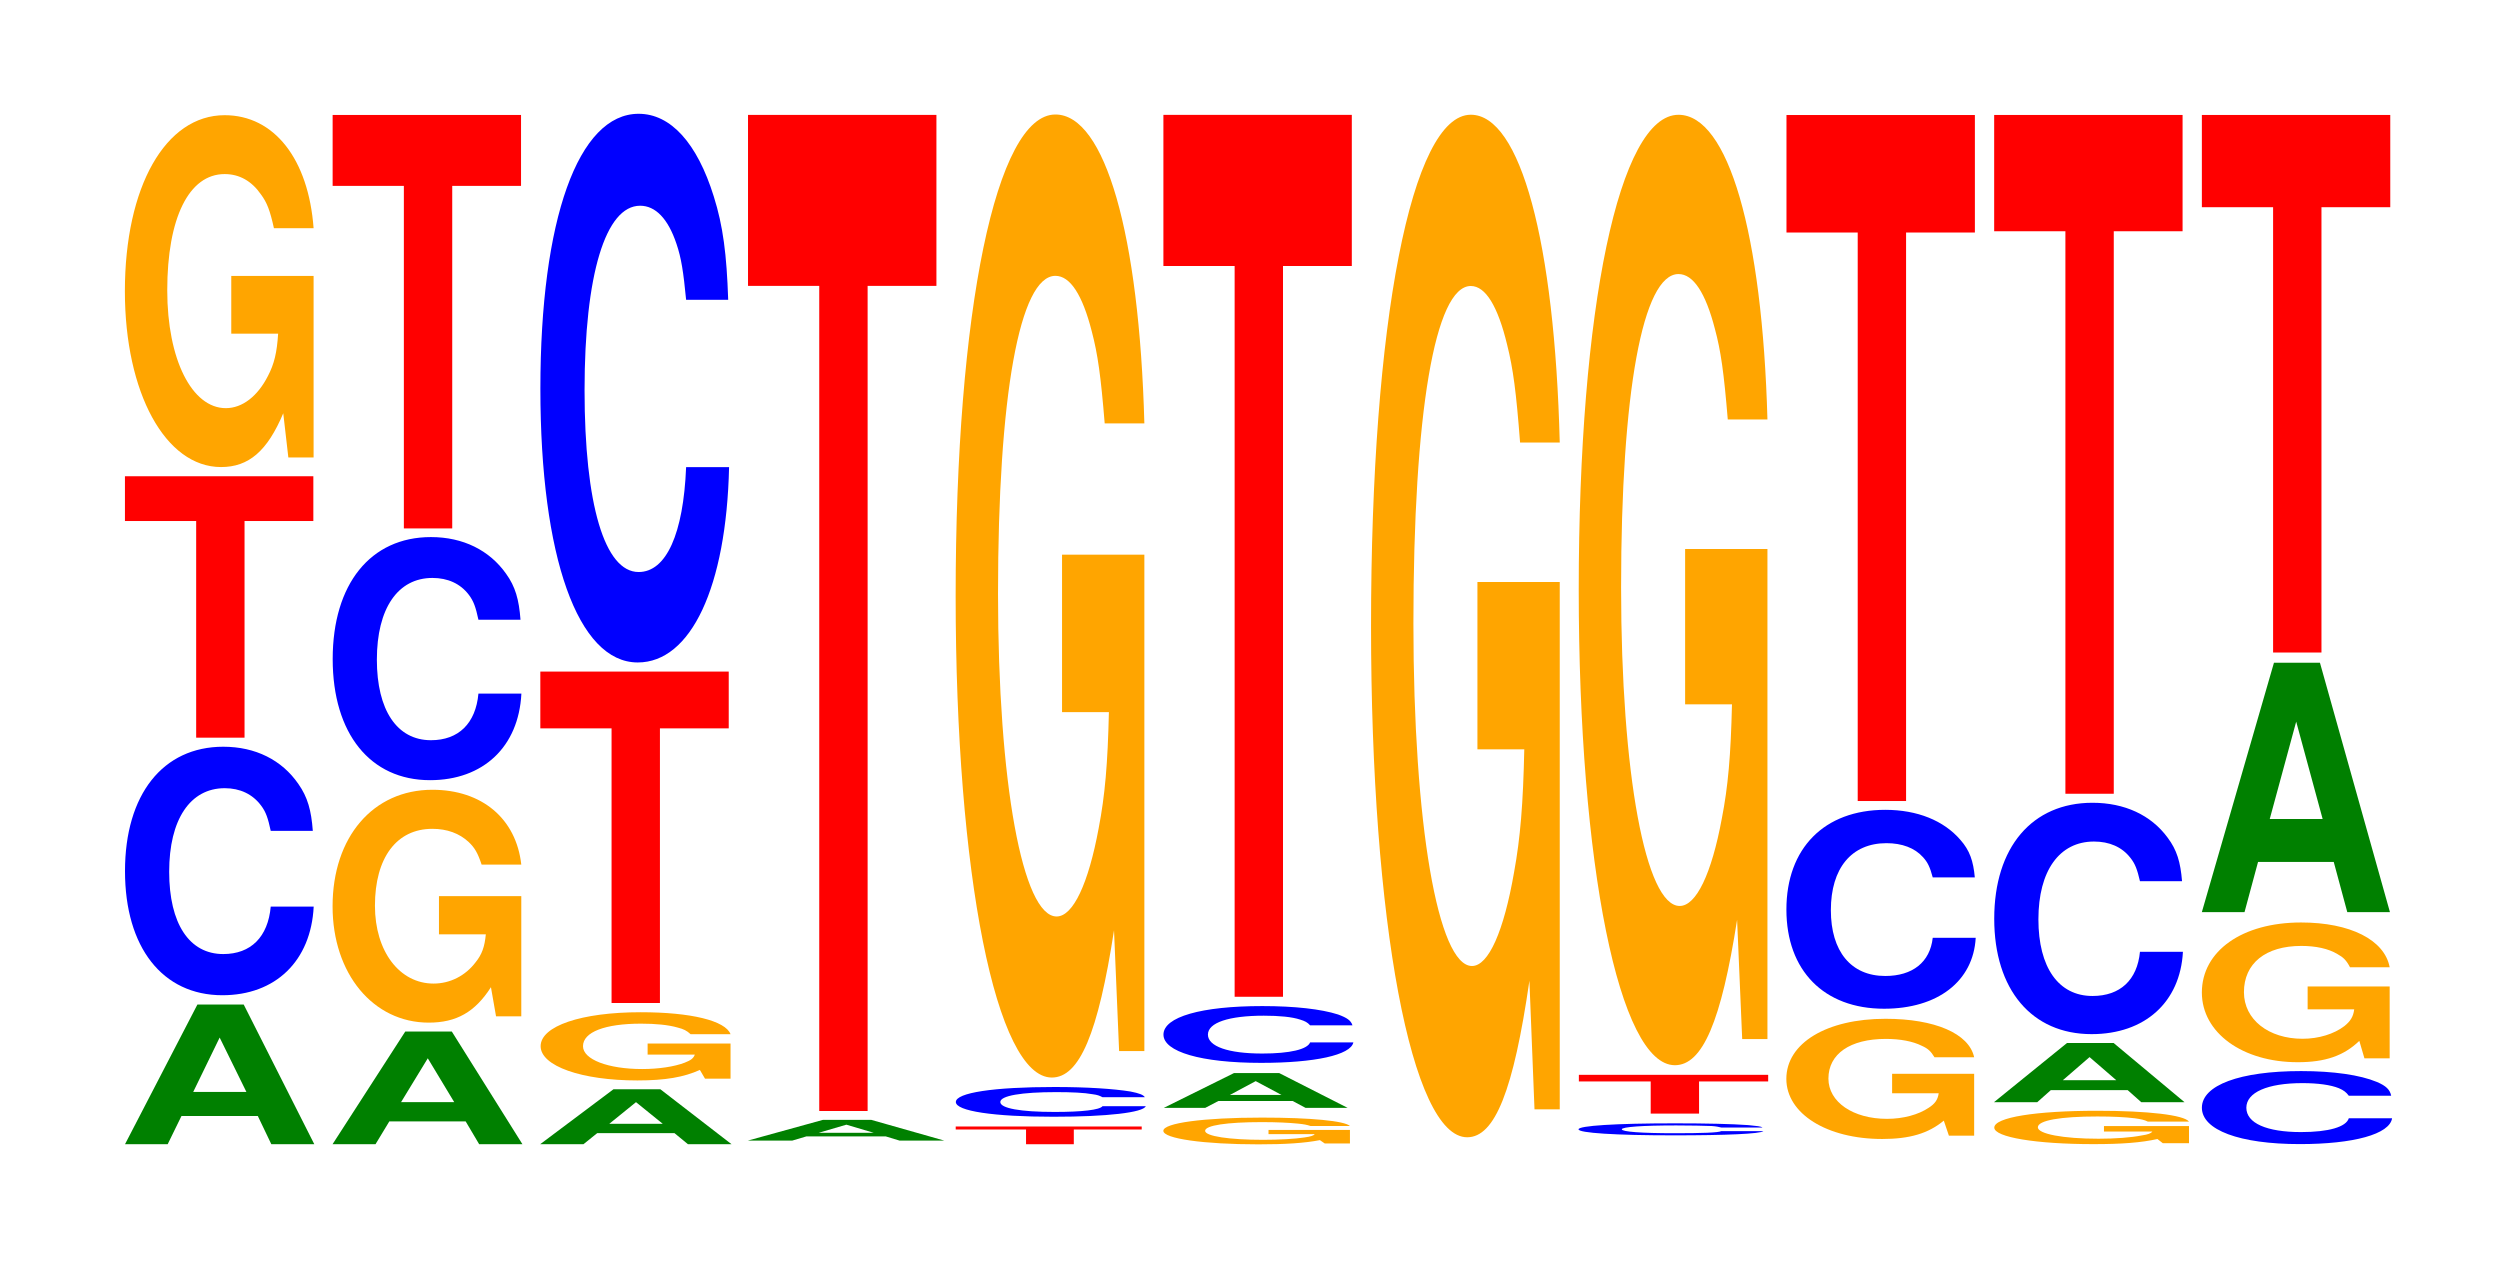 <?xml version="1.0" encoding="UTF-8"?>
<svg xmlns="http://www.w3.org/2000/svg" xmlns:xlink="http://www.w3.org/1999/xlink" width="130pt" height="66pt" viewBox="0 0 130 66" version="1.1">
<defs>
<g>
<symbol overflow="visible" id="glyph0-0">
<path style="stroke:none;" d="M 7.281 -1.469 L 7.984 0 L 10.219 0 L 6.547 -7.266 L 4.141 -7.266 L 0.375 0 L 2.594 0 L 3.312 -1.469 Z M 6.688 -2.719 L 3.922 -2.719 L 5.297 -5.547 Z M 6.688 -2.719 "/>
</symbol>
<symbol overflow="visible" id="glyph1-0">
<path style="stroke:none;" d="M 10.438 -8.156 C 10.359 -9.219 10.172 -9.906 9.688 -10.594 C 8.828 -11.844 7.453 -12.531 5.781 -12.531 C 2.641 -12.531 0.672 -10.047 0.672 -6.062 C 0.672 -2.094 2.625 0.391 5.734 0.391 C 8.5 0.391 10.344 -1.391 10.484 -4.219 L 8.25 -4.219 C 8.109 -2.641 7.219 -1.75 5.781 -1.75 C 4.016 -1.75 2.969 -3.328 2.969 -6.031 C 2.969 -8.75 4.062 -10.375 5.859 -10.375 C 6.656 -10.375 7.312 -10.062 7.75 -9.469 C 8 -9.141 8.109 -8.812 8.25 -8.156 Z M 10.438 -8.156 "/>
</symbol>
<symbol overflow="visible" id="glyph2-0">
<path style="stroke:none;" d="M 6.453 -11.266 L 10.031 -11.266 L 10.031 -13.594 L 0.234 -13.594 L 0.234 -11.266 L 3.938 -11.266 L 3.938 0 L 6.453 0 Z M 6.453 -11.266 "/>
</symbol>
<symbol overflow="visible" id="glyph3-0">
<path style="stroke:none;" d="M 10.422 -9.391 L 6.141 -9.391 L 6.141 -6.391 L 8.578 -6.391 C 8.516 -5.406 8.375 -4.812 8.047 -4.188 C 7.516 -3.141 6.719 -2.516 5.859 -2.516 C 4.094 -2.516 2.812 -5.047 2.812 -8.641 C 2.812 -12.406 3.938 -14.688 5.797 -14.688 C 6.562 -14.688 7.203 -14.328 7.688 -13.625 C 8 -13.203 8.156 -12.797 8.359 -11.875 L 10.422 -11.875 C 10.156 -15.469 8.375 -17.75 5.797 -17.75 C 2.719 -17.75 0.609 -14.031 0.609 -8.594 C 0.609 -3.312 2.719 0.547 5.609 0.547 C 7.047 0.547 8.016 -0.281 8.844 -2.25 L 9.109 0.047 L 10.422 0.047 Z M 10.422 -9.391 "/>
</symbol>
<symbol overflow="visible" id="glyph4-0">
<path style="stroke:none;" d="M 7.297 -1.188 L 8 0 L 10.25 0 L 6.578 -5.859 L 4.156 -5.859 L 0.375 0 L 2.609 0 L 3.328 -1.188 Z M 6.703 -2.188 L 3.938 -2.188 L 5.328 -4.469 Z M 6.703 -2.188 "/>
</symbol>
<symbol overflow="visible" id="glyph5-0">
<path style="stroke:none;" d="M 10.422 -6.219 L 6.141 -6.219 L 6.141 -4.234 L 8.578 -4.234 C 8.516 -3.578 8.375 -3.188 8.047 -2.781 C 7.516 -2.078 6.719 -1.672 5.859 -1.672 C 4.094 -1.672 2.812 -3.344 2.812 -5.719 C 2.812 -8.219 3.938 -9.719 5.797 -9.719 C 6.562 -9.719 7.203 -9.484 7.688 -9.031 C 8 -8.734 8.156 -8.469 8.359 -7.859 L 10.422 -7.859 C 10.156 -10.25 8.375 -11.75 5.797 -11.75 C 2.719 -11.75 0.609 -9.297 0.609 -5.688 C 0.609 -2.188 2.719 0.359 5.609 0.359 C 7.047 0.359 8.016 -0.188 8.844 -1.484 L 9.109 0.031 L 10.422 0.031 Z M 10.422 -6.219 "/>
</symbol>
<symbol overflow="visible" id="glyph6-0">
<path style="stroke:none;" d="M 10.438 -7.969 C 10.359 -9.016 10.172 -9.688 9.688 -10.359 C 8.828 -11.578 7.453 -12.266 5.781 -12.266 C 2.641 -12.266 0.672 -9.828 0.672 -5.922 C 0.672 -2.047 2.625 0.375 5.734 0.375 C 8.5 0.375 10.344 -1.359 10.484 -4.125 L 8.25 -4.125 C 8.109 -2.578 7.219 -1.703 5.781 -1.703 C 4.016 -1.703 2.969 -3.266 2.969 -5.891 C 2.969 -8.562 4.062 -10.141 5.859 -10.141 C 6.656 -10.141 7.312 -9.844 7.75 -9.266 C 8 -8.938 8.109 -8.625 8.25 -7.969 Z M 10.438 -7.969 "/>
</symbol>
<symbol overflow="visible" id="glyph7-0">
<path style="stroke:none;" d="M 6.453 -17.812 L 10.031 -17.812 L 10.031 -21.5 L 0.234 -21.5 L 0.234 -17.812 L 3.938 -17.812 L 3.938 0 L 6.453 0 Z M 6.453 -17.812 "/>
</symbol>
<symbol overflow="visible" id="glyph8-0">
<path style="stroke:none;" d="M 7.359 -0.578 L 8.062 0 L 10.328 0 L 6.625 -2.859 L 4.188 -2.859 L 0.375 0 L 2.625 0 L 3.344 -0.578 Z M 6.75 -1.062 L 3.969 -1.062 L 5.359 -2.188 Z M 6.75 -1.062 "/>
</symbol>
<symbol overflow="visible" id="glyph9-0">
<path style="stroke:none;" d="M 10.5 -1.812 L 6.188 -1.812 L 6.188 -1.234 L 8.641 -1.234 C 8.578 -1.047 8.438 -0.938 8.109 -0.812 C 7.578 -0.609 6.766 -0.484 5.906 -0.484 C 4.125 -0.484 2.828 -0.984 2.828 -1.672 C 2.828 -2.406 3.969 -2.844 5.844 -2.844 C 6.609 -2.844 7.266 -2.781 7.75 -2.641 C 8.062 -2.562 8.219 -2.484 8.422 -2.297 L 10.5 -2.297 C 10.234 -3 8.438 -3.438 5.828 -3.438 C 2.734 -3.438 0.625 -2.719 0.625 -1.672 C 0.625 -0.641 2.75 0.109 5.656 0.109 C 7.109 0.109 8.078 -0.062 8.906 -0.438 L 9.172 0.016 L 10.5 0.016 Z M 10.5 -1.812 "/>
</symbol>
<symbol overflow="visible" id="glyph10-0">
<path style="stroke:none;" d="M 6.453 -14.281 L 10.031 -14.281 L 10.031 -17.234 L 0.234 -17.234 L 0.234 -14.281 L 3.938 -14.281 L 3.938 0 L 6.453 0 Z M 6.453 -14.281 "/>
</symbol>
<symbol overflow="visible" id="glyph11-0">
<path style="stroke:none;" d="M 10.438 -18 C 10.359 -20.359 10.172 -21.844 9.688 -23.375 C 8.828 -26.141 7.453 -27.672 5.781 -27.672 C 2.641 -27.672 0.672 -22.188 0.672 -13.375 C 0.672 -4.625 2.625 0.859 5.734 0.859 C 8.5 0.859 10.344 -3.062 10.484 -9.297 L 8.25 -9.297 C 8.109 -5.828 7.219 -3.844 5.781 -3.844 C 4.016 -3.844 2.969 -7.359 2.969 -13.297 C 2.969 -19.312 4.062 -22.891 5.859 -22.891 C 6.656 -22.891 7.312 -22.219 7.75 -20.906 C 8 -20.172 8.109 -19.453 8.25 -18 Z M 10.438 -18 "/>
</symbol>
<symbol overflow="visible" id="glyph12-0">
<path style="stroke:none;" d="M 7.562 -0.219 L 8.281 0 L 10.609 0 L 6.812 -1.078 L 4.297 -1.078 L 0.391 0 L 2.703 0 L 3.438 -0.219 Z M 6.938 -0.406 L 4.078 -0.406 L 5.516 -0.828 Z M 6.938 -0.406 "/>
</symbol>
<symbol overflow="visible" id="glyph13-0">
<path style="stroke:none;" d="M 6.453 -42.906 L 10.031 -42.906 L 10.031 -51.797 L 0.234 -51.797 L 0.234 -42.906 L 3.938 -42.906 L 3.938 0 L 6.453 0 Z M 6.453 -42.906 "/>
</symbol>
<symbol overflow="visible" id="glyph14-0">
<path style="stroke:none;" d="M 6.375 -0.766 L 9.906 -0.766 L 9.906 -0.922 L 0.234 -0.922 L 0.234 -0.766 L 3.891 -0.766 L 3.891 0 L 6.375 0 Z M 6.375 -0.766 "/>
</symbol>
<symbol overflow="visible" id="glyph15-0">
<path style="stroke:none;" d="M 10.5 -0.969 C 10.422 -1.094 10.219 -1.172 9.75 -1.266 C 8.875 -1.406 7.5 -1.5 5.812 -1.5 C 2.641 -1.5 0.672 -1.203 0.672 -0.719 C 0.672 -0.25 2.625 0.047 5.75 0.047 C 8.547 0.047 10.406 -0.172 10.547 -0.5 L 8.297 -0.5 C 8.156 -0.312 7.25 -0.203 5.812 -0.203 C 4.031 -0.203 2.984 -0.391 2.984 -0.719 C 2.984 -1.047 4.078 -1.234 5.891 -1.234 C 6.688 -1.234 7.359 -1.203 7.781 -1.125 C 8.031 -1.094 8.156 -1.047 8.297 -0.969 Z M 10.5 -0.969 "/>
</symbol>
<symbol overflow="visible" id="glyph16-0">
<path style="stroke:none;" d="M 10.422 -25.688 L 6.141 -25.688 L 6.141 -17.5 L 8.578 -17.5 C 8.516 -14.812 8.375 -13.172 8.047 -11.469 C 7.516 -8.594 6.719 -6.875 5.859 -6.875 C 4.094 -6.875 2.812 -13.828 2.812 -23.656 C 2.812 -33.953 3.938 -40.188 5.797 -40.188 C 6.562 -40.188 7.203 -39.203 7.688 -37.297 C 8 -36.109 8.156 -35 8.359 -32.516 L 10.422 -32.516 C 10.156 -42.344 8.375 -48.578 5.797 -48.578 C 2.719 -48.578 0.609 -38.406 0.609 -23.531 C 0.609 -9.047 2.719 1.5 5.609 1.5 C 7.047 1.5 8.016 -0.781 8.844 -6.156 L 9.109 0.125 L 10.422 0.125 Z M 10.422 -25.688 "/>
</symbol>
<symbol overflow="visible" id="glyph17-0">
<path style="stroke:none;" d="M 10.312 -0.703 L 6.078 -0.703 L 6.078 -0.484 L 8.484 -0.484 C 8.422 -0.406 8.281 -0.359 7.953 -0.312 C 7.438 -0.234 6.641 -0.188 5.797 -0.188 C 4.047 -0.188 2.781 -0.375 2.781 -0.656 C 2.781 -0.938 3.906 -1.109 5.734 -1.109 C 6.5 -1.109 7.141 -1.078 7.609 -1.031 C 7.922 -1 8.078 -0.969 8.266 -0.906 L 10.312 -0.906 C 10.047 -1.172 8.281 -1.344 5.734 -1.344 C 2.688 -1.344 0.609 -1.062 0.609 -0.656 C 0.609 -0.25 2.703 0.047 5.547 0.047 C 6.969 0.047 7.938 -0.016 8.75 -0.172 L 9 0 L 10.312 0 Z M 10.312 -0.703 "/>
</symbol>
<symbol overflow="visible" id="glyph18-0">
<path style="stroke:none;" d="M 7.078 -0.359 L 7.75 0 L 9.938 0 L 6.375 -1.812 L 4.031 -1.812 L 0.375 0 L 2.531 0 L 3.219 -0.359 Z M 6.5 -0.672 L 3.812 -0.672 L 5.156 -1.391 Z M 6.5 -0.672 "/>
</symbol>
<symbol overflow="visible" id="glyph19-0">
<path style="stroke:none;" d="M 10.5 -1.859 C 10.422 -2.109 10.219 -2.25 9.75 -2.422 C 8.875 -2.703 7.5 -2.859 5.812 -2.859 C 2.641 -2.859 0.672 -2.297 0.672 -1.375 C 0.672 -0.484 2.625 0.094 5.75 0.094 C 8.547 0.094 10.406 -0.312 10.547 -0.969 L 8.297 -0.969 C 8.156 -0.609 7.25 -0.391 5.812 -0.391 C 4.031 -0.391 2.984 -0.766 2.984 -1.375 C 2.984 -2 4.078 -2.359 5.891 -2.359 C 6.688 -2.359 7.359 -2.297 7.781 -2.156 C 8.031 -2.078 8.156 -2.016 8.297 -1.859 Z M 10.5 -1.859 "/>
</symbol>
<symbol overflow="visible" id="glyph20-0">
<path style="stroke:none;" d="M 6.453 -38 L 10.031 -38 L 10.031 -45.859 L 0.234 -45.859 L 0.234 -38 L 3.938 -38 L 3.938 0 L 6.453 0 Z M 6.453 -38 "/>
</symbol>
<symbol overflow="visible" id="glyph21-0">
<path style="stroke:none;" d="M 10.422 -27.281 L 6.141 -27.281 L 6.141 -18.578 L 8.578 -18.578 C 8.516 -15.734 8.375 -13.984 8.047 -12.188 C 7.516 -9.125 6.719 -7.312 5.859 -7.312 C 4.094 -7.312 2.812 -14.688 2.812 -25.125 C 2.812 -36.062 3.938 -42.672 5.797 -42.672 C 6.562 -42.672 7.203 -41.625 7.688 -39.609 C 8 -38.359 8.156 -37.172 8.359 -34.531 L 10.422 -34.531 C 10.156 -44.969 8.375 -51.578 5.797 -51.578 C 2.719 -51.578 0.609 -40.797 0.609 -24.984 C 0.609 -9.609 2.719 1.594 5.609 1.594 C 7.047 1.594 8.016 -0.828 8.844 -6.547 L 9.109 0.141 L 10.422 0.141 Z M 10.422 -27.281 "/>
</symbol>
<symbol overflow="visible" id="glyph22-0">
<path style="stroke:none;" d="M 10.219 -0.391 C 10.141 -0.453 9.953 -0.469 9.484 -0.516 C 8.641 -0.578 7.297 -0.609 5.672 -0.609 C 2.578 -0.609 0.656 -0.484 0.656 -0.297 C 0.656 -0.109 2.562 0.016 5.609 0.016 C 8.312 0.016 10.125 -0.062 10.266 -0.203 L 8.078 -0.203 C 7.938 -0.125 7.062 -0.094 5.672 -0.094 C 3.922 -0.094 2.906 -0.172 2.906 -0.297 C 2.906 -0.422 3.969 -0.5 5.734 -0.5 C 6.516 -0.5 7.156 -0.484 7.578 -0.469 C 7.828 -0.453 7.938 -0.422 8.078 -0.391 Z M 10.219 -0.391 "/>
</symbol>
<symbol overflow="visible" id="glyph23-0">
<path style="stroke:none;" d="M 6.484 -1.672 L 10.078 -1.672 L 10.078 -2.016 L 0.234 -2.016 L 0.234 -1.672 L 3.969 -1.672 L 3.969 0 L 6.484 0 Z M 6.484 -1.672 "/>
</symbol>
<symbol overflow="visible" id="glyph24-0">
<path style="stroke:none;" d="M 10.422 -25.359 L 6.141 -25.359 L 6.141 -17.281 L 8.578 -17.281 C 8.516 -14.625 8.375 -13 8.047 -11.328 C 7.516 -8.469 6.719 -6.797 5.859 -6.797 C 4.094 -6.797 2.812 -13.656 2.812 -23.359 C 2.812 -33.516 3.938 -39.656 5.797 -39.656 C 6.562 -39.656 7.203 -38.688 7.688 -36.812 C 8 -35.656 8.156 -34.547 8.359 -32.094 L 10.422 -32.094 C 10.156 -41.797 8.375 -47.938 5.797 -47.938 C 2.719 -47.938 0.609 -37.922 0.609 -23.234 C 0.609 -8.922 2.719 1.484 5.609 1.484 C 7.047 1.484 8.016 -0.781 8.844 -6.078 L 9.109 0.125 L 10.422 0.125 Z M 10.422 -25.359 "/>
</symbol>
<symbol overflow="visible" id="glyph25-0">
<path style="stroke:none;" d="M 10.375 -3.203 L 6.109 -3.203 L 6.109 -2.188 L 8.531 -2.188 C 8.484 -1.844 8.328 -1.641 8.016 -1.438 C 7.484 -1.078 6.688 -0.859 5.844 -0.859 C 4.078 -0.859 2.797 -1.734 2.797 -2.953 C 2.797 -4.234 3.922 -5.016 5.781 -5.016 C 6.531 -5.016 7.188 -4.891 7.656 -4.656 C 7.969 -4.516 8.125 -4.375 8.312 -4.062 L 10.375 -4.062 C 10.109 -5.297 8.328 -6.062 5.766 -6.062 C 2.703 -6.062 0.609 -4.797 0.609 -2.938 C 0.609 -1.125 2.719 0.188 5.594 0.188 C 7.016 0.188 7.984 -0.094 8.797 -0.766 L 9.062 0.016 L 10.375 0.016 Z M 10.375 -3.203 "/>
</symbol>
<symbol overflow="visible" id="glyph26-0">
<path style="stroke:none;" d="M 10.469 -6.516 C 10.391 -7.375 10.203 -7.922 9.719 -8.469 C 8.859 -9.469 7.484 -10.031 5.812 -10.031 C 2.641 -10.031 0.672 -8.031 0.672 -4.844 C 0.672 -1.672 2.625 0.312 5.75 0.312 C 8.531 0.312 10.391 -1.109 10.516 -3.375 L 8.281 -3.375 C 8.141 -2.109 7.234 -1.391 5.812 -1.391 C 4.031 -1.391 2.984 -2.672 2.984 -4.812 C 2.984 -7 4.062 -8.297 5.875 -8.297 C 6.688 -8.297 7.344 -8.047 7.766 -7.578 C 8.016 -7.312 8.141 -7.047 8.281 -6.516 Z M 10.469 -6.516 "/>
</symbol>
<symbol overflow="visible" id="glyph27-0">
<path style="stroke:none;" d="M 6.453 -29.562 L 10.031 -29.562 L 10.031 -35.672 L 0.234 -35.672 L 0.234 -29.562 L 3.938 -29.562 L 3.938 0 L 6.453 0 Z M 6.453 -29.562 "/>
</symbol>
<symbol overflow="visible" id="glyph28-0">
<path style="stroke:none;" d="M 10.766 -0.891 L 6.344 -0.891 L 6.344 -0.609 L 8.859 -0.609 C 8.797 -0.516 8.641 -0.453 8.312 -0.406 C 7.766 -0.297 6.938 -0.234 6.062 -0.234 C 4.219 -0.234 2.906 -0.484 2.906 -0.828 C 2.906 -1.188 4.078 -1.391 6 -1.391 C 6.781 -1.391 7.453 -1.359 7.953 -1.297 C 8.266 -1.25 8.438 -1.219 8.625 -1.125 L 10.766 -1.125 C 10.5 -1.469 8.641 -1.688 5.984 -1.688 C 2.797 -1.688 0.641 -1.344 0.641 -0.812 C 0.641 -0.312 2.812 0.047 5.797 0.047 C 7.281 0.047 8.281 -0.031 9.125 -0.219 L 9.406 0 L 10.766 0 Z M 10.766 -0.891 "/>
</symbol>
<symbol overflow="visible" id="glyph29-0">
<path style="stroke:none;" d="M 7.328 -0.625 L 8.031 0 L 10.281 0 L 6.594 -3.078 L 4.172 -3.078 L 0.375 0 L 2.625 0 L 3.328 -0.625 Z M 6.734 -1.141 L 3.953 -1.141 L 5.344 -2.344 Z M 6.734 -1.141 "/>
</symbol>
<symbol overflow="visible" id="glyph30-0">
<path style="stroke:none;" d="M 10.438 -7.594 C 10.359 -8.578 10.172 -9.219 9.688 -9.859 C 8.828 -11.031 7.453 -11.672 5.781 -11.672 C 2.641 -11.672 0.672 -9.359 0.672 -5.641 C 0.672 -1.953 2.625 0.359 5.734 0.359 C 8.5 0.359 10.344 -1.297 10.484 -3.922 L 8.25 -3.922 C 8.109 -2.453 7.219 -1.625 5.781 -1.625 C 4.016 -1.625 2.969 -3.109 2.969 -5.609 C 2.969 -8.141 4.062 -9.656 5.859 -9.656 C 6.656 -9.656 7.312 -9.375 7.75 -8.812 C 8 -8.5 8.109 -8.203 8.25 -7.594 Z M 10.438 -7.594 "/>
</symbol>
<symbol overflow="visible" id="glyph31-0">
<path style="stroke:none;" d="M 6.453 -29.25 L 10.031 -29.25 L 10.031 -35.297 L 0.234 -35.297 L 0.234 -29.25 L 3.938 -29.25 L 3.938 0 L 6.453 0 Z M 6.453 -29.25 "/>
</symbol>
<symbol overflow="visible" id="glyph32-0">
<path style="stroke:none;" d="M 10.531 -2.406 C 10.469 -2.719 10.266 -2.922 9.781 -3.125 C 8.922 -3.484 7.531 -3.688 5.844 -3.688 C 2.656 -3.688 0.688 -2.953 0.688 -1.781 C 0.688 -0.625 2.641 0.109 5.781 0.109 C 8.578 0.109 10.453 -0.406 10.578 -1.234 L 8.328 -1.234 C 8.188 -0.781 7.281 -0.516 5.844 -0.516 C 4.047 -0.516 3 -0.984 3 -1.781 C 3 -2.578 4.094 -3.062 5.922 -3.062 C 6.719 -3.062 7.391 -2.969 7.812 -2.797 C 8.062 -2.688 8.188 -2.594 8.328 -2.406 Z M 10.531 -2.406 "/>
</symbol>
<symbol overflow="visible" id="glyph33-0">
<path style="stroke:none;" d="M 10.375 -3.719 L 6.109 -3.719 L 6.109 -2.531 L 8.531 -2.531 C 8.484 -2.141 8.328 -1.906 8.016 -1.656 C 7.484 -1.25 6.688 -1 5.844 -1 C 4.078 -1 2.797 -2 2.797 -3.422 C 2.797 -4.922 3.922 -5.828 5.781 -5.828 C 6.531 -5.828 7.188 -5.688 7.656 -5.406 C 7.969 -5.234 8.125 -5.078 8.312 -4.719 L 10.375 -4.719 C 10.109 -6.141 8.328 -7.047 5.766 -7.047 C 2.703 -7.047 0.609 -5.562 0.609 -3.406 C 0.609 -1.312 2.719 0.219 5.594 0.219 C 7.016 0.219 7.984 -0.109 8.797 -0.891 L 9.062 0.016 L 10.375 0.016 Z M 10.375 -3.719 "/>
</symbol>
<symbol overflow="visible" id="glyph34-0">
<path style="stroke:none;" d="M 7.234 -2.609 L 7.938 0 L 10.156 0 L 6.516 -12.969 L 4.125 -12.969 L 0.375 0 L 2.594 0 L 3.297 -2.609 Z M 6.656 -4.844 L 3.906 -4.844 L 5.281 -9.906 Z M 6.656 -4.844 "/>
</symbol>
<symbol overflow="visible" id="glyph35-0">
<path style="stroke:none;" d="M 6.453 -23.156 L 10.031 -23.156 L 10.031 -27.953 L 0.234 -27.953 L 0.234 -23.156 L 3.938 -23.156 L 3.938 0 L 6.453 0 Z M 6.453 -23.156 "/>
</symbol>
</g>
</defs>
<g id="surface1">
<g style="fill:rgb(0%,50.194%,0%);fill-opacity:1;">
  <use xlink:href="#glyph0-0" x="6.125" y="59.5"/>
</g>
<g style="fill:rgb(0%,0%,100%);fill-opacity:1;">
  <use xlink:href="#glyph1-0" x="5.828" y="51.361"/>
</g>
<g style="fill:rgb(100%,0%,0%);fill-opacity:1;">
  <use xlink:href="#glyph2-0" x="6.263" y="38.359"/>
</g>
<g style="fill:rgb(100%,64.647%,0%);fill-opacity:1;">
  <use xlink:href="#glyph3-0" x="5.885" y="23.74"/>
</g>
<g style="fill:rgb(0%,50.194%,0%);fill-opacity:1;">
  <use xlink:href="#glyph4-0" x="16.917" y="59.5"/>
</g>
<g style="fill:rgb(100%,64.647%,0%);fill-opacity:1;">
  <use xlink:href="#glyph5-0" x="16.685" y="52.818"/>
</g>
<g style="fill:rgb(0%,0%,100%);fill-opacity:1;">
  <use xlink:href="#glyph6-0" x="16.628" y="40.194"/>
</g>
<g style="fill:rgb(100%,0%,0%);fill-opacity:1;">
  <use xlink:href="#glyph7-0" x="17.063" y="27.478"/>
</g>
<g style="fill:rgb(0%,50.194%,0%);fill-opacity:1;">
  <use xlink:href="#glyph8-0" x="27.713" y="59.5"/>
</g>
<g style="fill:rgb(100%,64.647%,0%);fill-opacity:1;">
  <use xlink:href="#glyph9-0" x="27.488" y="56.074"/>
</g>
<g style="fill:rgb(100%,0%,0%);fill-opacity:1;">
  <use xlink:href="#glyph10-0" x="27.863" y="52.156"/>
</g>
<g style="fill:rgb(0%,0%,100%);fill-opacity:1;">
  <use xlink:href="#glyph11-0" x="27.428" y="33.589"/>
</g>
<g style="fill:rgb(0%,50.194%,0%);fill-opacity:1;">
  <use xlink:href="#glyph12-0" x="38.495" y="59.311"/>
</g>
<g style="fill:rgb(100%,0%,0%);fill-opacity:1;">
  <use xlink:href="#glyph13-0" x="38.663" y="57.772"/>
</g>
<g style="fill:rgb(100%,0%,0%);fill-opacity:1;">
  <use xlink:href="#glyph14-0" x="49.463" y="59.5"/>
</g>
<g style="fill:rgb(0%,0%,100%);fill-opacity:1;">
  <use xlink:href="#glyph15-0" x="49.032" y="58.024"/>
</g>
<g style="fill:rgb(100%,64.647%,0%);fill-opacity:1;">
  <use xlink:href="#glyph16-0" x="49.085" y="54.532"/>
</g>
<g style="fill:rgb(100%,64.647%,0%);fill-opacity:1;">
  <use xlink:href="#glyph17-0" x="59.885" y="59.459"/>
</g>
<g style="fill:rgb(0%,50.194%,0%);fill-opacity:1;">
  <use xlink:href="#glyph18-0" x="60.14" y="57.61"/>
</g>
<g style="fill:rgb(0%,0%,100%);fill-opacity:1;">
  <use xlink:href="#glyph19-0" x="59.828" y="55.175"/>
</g>
<g style="fill:rgb(100%,0%,0%);fill-opacity:1;">
  <use xlink:href="#glyph20-0" x="60.263" y="51.832"/>
</g>
<g style="fill:rgb(100%,64.647%,0%);fill-opacity:1;">
  <use xlink:href="#glyph21-0" x="70.685" y="57.544"/>
</g>
<g style="fill:rgb(0%,0%,100%);fill-opacity:1;">
  <use xlink:href="#glyph22-0" x="81.428" y="59.022"/>
</g>
<g style="fill:rgb(100%,0%,0%);fill-opacity:1;">
  <use xlink:href="#glyph23-0" x="81.867" y="57.907"/>
</g>
<g style="fill:rgb(100%,64.647%,0%);fill-opacity:1;">
  <use xlink:href="#glyph24-0" x="81.485" y="53.907"/>
</g>
<g style="fill:rgb(100%,64.647%,0%);fill-opacity:1;">
  <use xlink:href="#glyph25-0" x="92.281" y="59.039"/>
</g>
<g style="fill:rgb(0%,0%,100%);fill-opacity:1;">
  <use xlink:href="#glyph26-0" x="92.221" y="52.142"/>
</g>
<g style="fill:rgb(100%,0%,0%);fill-opacity:1;">
  <use xlink:href="#glyph27-0" x="92.663" y="41.653"/>
</g>
<g style="fill:rgb(100%,64.647%,0%);fill-opacity:1;">
  <use xlink:href="#glyph28-0" x="103.062" y="59.448"/>
</g>
<g style="fill:rgb(0%,50.194%,0%);fill-opacity:1;">
  <use xlink:href="#glyph29-0" x="103.313" y="57.313"/>
</g>
<g style="fill:rgb(0%,0%,100%);fill-opacity:1;">
  <use xlink:href="#glyph30-0" x="103.028" y="53.416"/>
</g>
<g style="fill:rgb(100%,0%,0%);fill-opacity:1;">
  <use xlink:href="#glyph31-0" x="103.463" y="41.275"/>
</g>
<g style="fill:rgb(0%,0%,100%);fill-opacity:1;">
  <use xlink:href="#glyph32-0" x="113.81" y="59.384"/>
</g>
<g style="fill:rgb(100%,64.647%,0%);fill-opacity:1;">
  <use xlink:href="#glyph33-0" x="113.888" y="55.016"/>
</g>
<g style="fill:rgb(0%,50.194%,0%);fill-opacity:1;">
  <use xlink:href="#glyph34-0" x="114.121" y="47.431"/>
</g>
<g style="fill:rgb(100%,0%,0%);fill-opacity:1;">
  <use xlink:href="#glyph35-0" x="114.263" y="33.931"/>
</g>
</g>
</svg>
